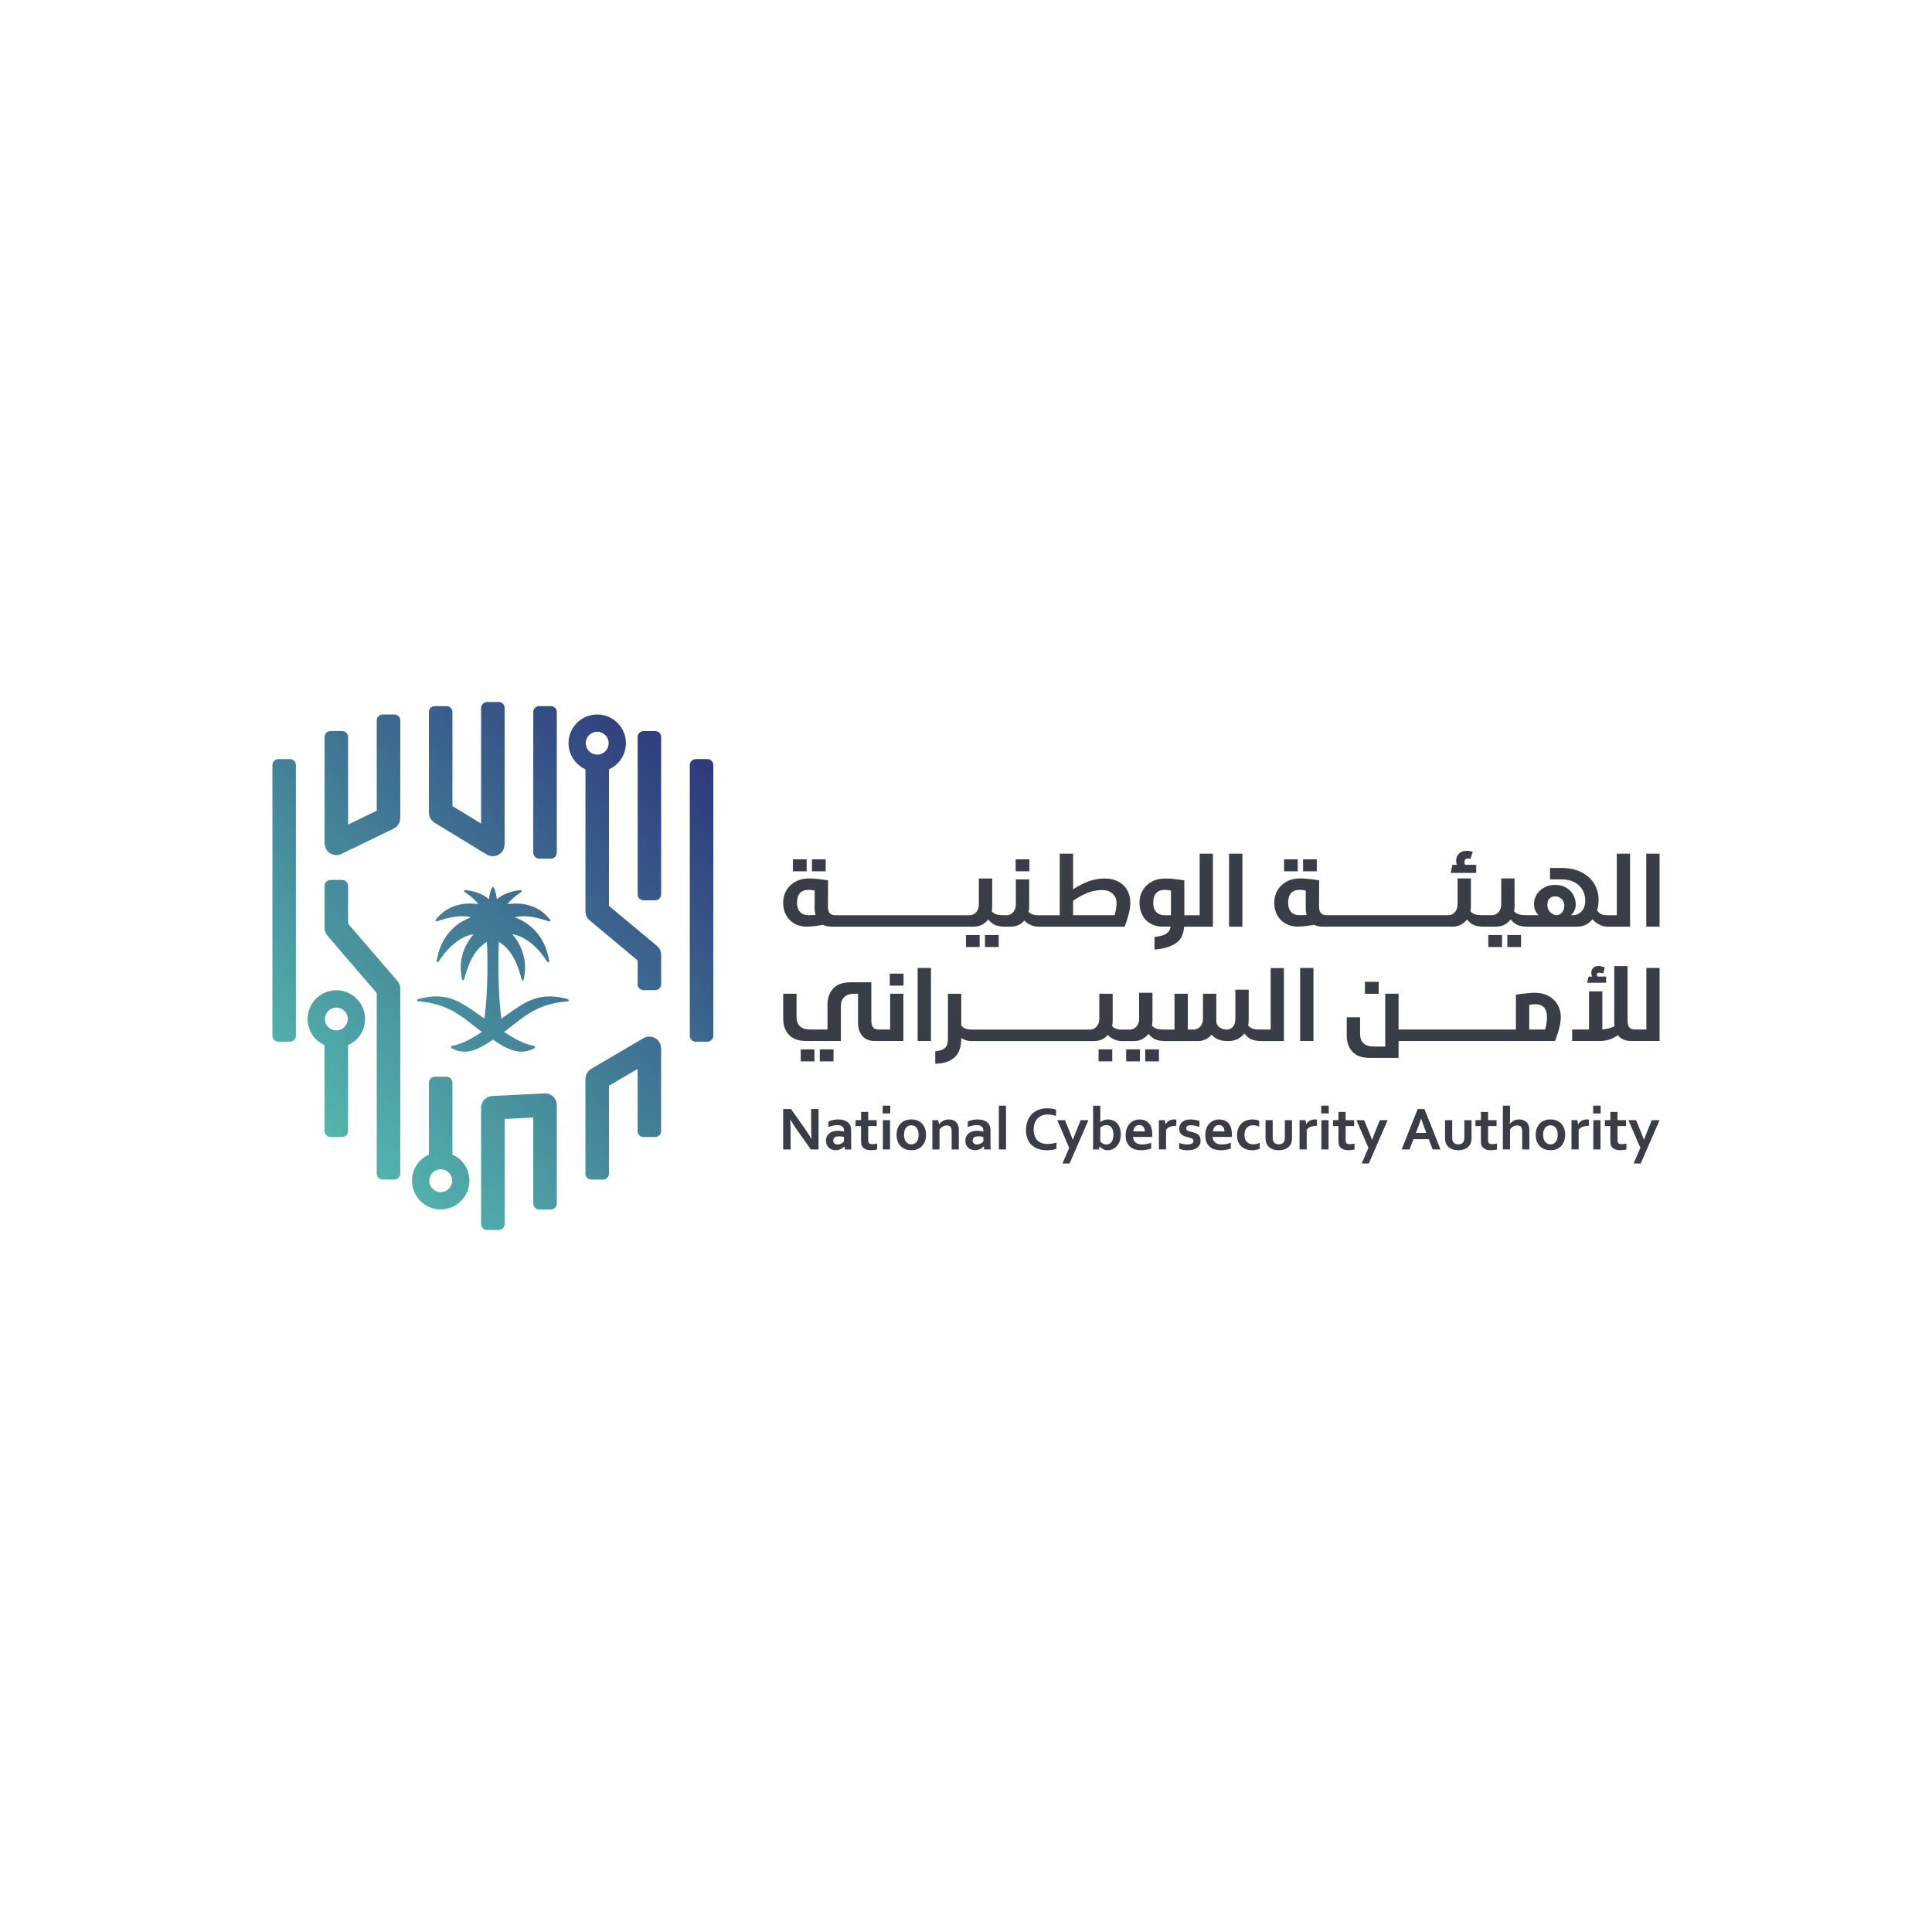 <?xml version="1.0" encoding="utf-8"?>
<!-- Generator: Adobe Illustrator 28.0.0, SVG Export Plug-In . SVG Version: 6.00 Build 0)  -->
<svg version="1.1" id="Layer_1" xmlns="http://www.w3.org/2000/svg" xmlns:xlink="http://www.w3.org/1999/xlink" x="0px" y="0px"
	 viewBox="0 0 1000 1000" style="enable-background:new 0 0 1000 1000;" xml:space="preserve">
<style type="text/css">
	.st0{display:none;}
	.st1{display:inline;fill:#EEF2F8;}
	.st2{fill:#393D46;}
	.st3{fill:url(#SVGID_1_);}
</style>
<g class="st0">
	<path class="st1" d="M141,141v718h718V141H141z M753,753H247V247h506V753z"/>
</g>
<g>
	<g>
		<rect x="420.28" y="444.77" class="st2" width="7.1" height="6.21"/>
		<rect x="410.42" y="444.77" class="st2" width="7.1" height="6.21"/>
		<path class="st2" d="M414.09,472.02c-1.03-1.13-1.56-2.69-1.56-4.67c0-4.5,2-6.75,6.02-6.75c0.92,0,1.96,0.12,3.11,0.35v9.17
			c0,1.28,0.17,2.43,0.45,3.47c-0.97,0.06-2.4,0.12-3.56,0.12C416.66,473.72,415.13,473.15,414.09,472.02 M555.44,466.23
			c2.47-1.71,4.91-3.06,7.35-4.04c2.43-0.99,4.98-1.49,7.64-1.49c2.27,0,4.07,0.61,5.42,1.83c1.35,1.21,2.04,2.82,2.07,4.83
			c0,1.98-0.33,4.1-0.99,6.36h-21.5V466.23z M503.96,479.64c1.58,0,3.02-0.33,4.32-0.99c1.3-0.66,2.37-1.58,3.23-2.76
			c1.11,1.38,2.3,2.34,3.55,2.89c1.25,0.54,2.91,0.83,4.98,0.86h3.05c2.96,0,5.32-1.05,7.1-3.16c1.02,1.06,2.16,1.85,3.45,2.37
			c1.28,0.53,2.47,0.79,3.55,0.79h44.92c1.98-5.16,2.96-9.29,2.96-12.38c0-2.4-0.53-4.55-1.58-6.46c-1.05-1.91-2.59-3.4-4.61-4.48
			s-4.43-1.63-7.22-1.63c-5.19,0-10.61,1.87-16.23,5.62v-18.45h-6.9v31.86H537.2c-2.21,0-3.8-0.61-4.79-1.82
			c0.2-0.89,0.3-1.81,0.3-2.76v-13.96h-6.91v12.87c0,1.71-0.47,3.08-1.41,4.12c-0.93,1.04-2.06,1.55-3.38,1.55h-0.98
			c-1.91,0-3.33-0.14-4.25-0.42c-0.92-0.27-1.74-0.81-2.47-1.6c0.17-0.89,0.25-1.74,0.25-2.56v-14.45h-6.91v13.36
			c0,1.71-0.47,3.08-1.4,4.12c-0.94,1.04-2.07,1.55-3.38,1.55h-69.53c-1.24,0-2.19-0.35-2.83-1.06c-0.64-0.71-0.96-1.91-0.96-3.62
			l0.05-13.37c-4.27-0.66-7.55-0.98-9.82-0.98c-2.66,0-5,0.54-7.03,1.63c-2.02,1.09-3.59,2.59-4.7,4.51
			c-1.13,1.92-1.69,4.06-1.69,6.43c0,2.47,0.53,4.64,1.58,6.51c1.05,1.88,2.49,3.33,4.34,4.34c1.84,1.02,3.96,1.53,6.17,1.53
			c3.25,0,7.35-0.74,8.53-0.96c1.2,0.62,2.61,0.96,4.29,0.96H503.96z"/>
		<rect x="499.97" y="483.97" class="st2" width="7.1" height="6.21"/>
		<rect x="509.83" y="483.97" class="st2" width="7.1" height="6.21"/>
		<rect x="525.71" y="444.77" class="st2" width="7.1" height="6.21"/>
		<path class="st2" d="M602.93,460.6c0.95,0,2,0.12,3.15,0.35v12.77h-3.15c-1.95,0-3.43-0.57-4.47-1.7s-1.55-2.69-1.55-4.67
			C596.91,462.86,598.92,460.6,602.93,460.6 M595.6,478.11c1.82,1.02,3.87,1.53,6.14,1.53h4.19c-0.15,0.84-0.4,1.56-0.78,2.14
			c-0.62,0.94-1.53,1.65-2.73,2.12c-1.21,0.48-2.82,0.85-4.86,1.11v6.51l2.76-0.34c3.85-0.62,6.83-1.78,8.95-3.45
			c2.13-1.67,3.33-4.37,3.63-8.08h14.89v-37.78h-6.84v31.86h-7.94v-18.05c-4.27-0.66-7.55-0.98-9.81-0.98
			c-2.67,0-5.01,0.54-7.03,1.63c-2.02,1.09-3.59,2.59-4.71,4.51c-1.11,1.92-1.67,4.06-1.67,6.44c0,2.46,0.52,4.63,1.56,6.5
			C592.35,475.64,593.78,477.09,595.6,478.11"/>
		<rect x="636.16" y="441.86" class="st2" width="6.9" height="37.78"/>
		<rect x="674.47" y="444.77" class="st2" width="7.1" height="6.21"/>
		<rect x="664.62" y="444.77" class="st2" width="7.1" height="6.21"/>
		<path class="st2" d="M668.29,472.02c-1.03-1.13-1.55-2.69-1.55-4.67c0-4.5,2-6.75,6.01-6.75c0.92,0,1.96,0.12,3.11,0.35v9.17
			c0,1.28,0.17,2.43,0.46,3.47c-0.97,0.06-2.42,0.12-3.57,0.12C670.85,473.72,669.32,473.15,668.29,472.02 M802.02,465.04
			c0.74-0.72,1.68-1.08,2.83-1.08c0.99,0,1.84,0.23,2.57,0.69c0.72,0.46,1.28,1.04,1.67,1.74c0.39,0.71,0.59,1.41,0.59,2.09
			c0,1.55-0.38,2.81-1.13,3.78c-0.75,0.97-1.81,1.45-3.15,1.45h-0.2c-2.86-0.89-4.29-2.69-4.29-5.42
			C800.92,466.85,801.28,465.76,802.02,465.04 M751.75,479.64c1.58,0,3.02-0.33,4.32-0.99c1.3-0.66,2.37-1.58,3.23-2.76
			c1.11,1.38,2.3,2.34,3.55,2.89c1.25,0.54,2.91,0.83,4.98,0.86h6.51c1.58,0,3.01-0.33,4.32-0.99c1.3-0.66,2.37-1.58,3.23-2.76
			c1.12,1.38,2.3,2.34,3.55,2.89c1.25,0.54,2.91,0.83,4.97,0.86h25.94c3.22,0,5.86-1.28,7.93-3.85c1.02,1.25,2.25,2.2,3.68,2.86
			c1.43,0.66,2.75,0.99,3.97,0.99h11.78v-37.78h-6.85v31.86h-4.93c-1.38,0-2.47-0.2-3.26-0.59c-0.78-0.39-1.46-1.04-2.02-1.93
			c0.53-1.84,0.78-3.66,0.78-5.47c0-3.05-0.76-5.84-2.29-8.33c-1.53-2.5-3.73-4.48-6.61-5.94c-2.87-1.46-6.28-2.2-10.18-2.2h-6.07
			v5.92h5.97c2.63,0,4.87,0.49,6.71,1.48c1.84,0.99,3.23,2.32,4.16,3.99c0.94,1.68,1.41,3.52,1.41,5.53c0,1.7-0.34,3.12-0.99,4.26
			c-0.65,1.14-1.47,1.97-2.44,2.49c-0.97,0.53-1.91,0.78-2.84,0.78h-1.13c1.65-1.51,2.47-3.4,2.47-5.67c0-1.61-0.4-3.19-1.2-4.74
			c-0.81-1.54-2.02-2.81-3.63-3.8c-1.61-0.98-3.58-1.48-5.92-1.48c-2.1,0-3.97,0.46-5.62,1.38c-1.65,0.92-2.93,2.14-3.85,3.65
			c-0.92,1.51-1.38,3.09-1.38,4.74c0,2.49,0.81,4.47,2.42,5.91h-6.02c-1.91,0-3.32-0.14-4.24-0.42c-0.92-0.27-1.74-0.81-2.47-1.6
			c0.16-0.89,0.25-1.74,0.25-2.56v-14.45h-6.9v13.36c0,1.71-0.47,3.08-1.41,4.12c-0.94,1.04-2.06,1.55-3.38,1.55h-4.43
			c-1.91,0-3.33-0.14-4.25-0.42c-0.92-0.27-1.74-0.81-2.47-1.6c0.17-0.89,0.25-1.74,0.25-2.56v-14.45h-6.91v13.36
			c0,1.71-0.47,3.08-1.4,4.12c-0.94,1.04-2.07,1.55-3.38,1.55h-62.13h-0.99c-1.25,0-2.19-0.35-2.84-1.06
			c-0.64-0.71-0.96-1.91-0.96-3.62l0.05-13.37c-4.27-0.66-7.55-0.98-9.82-0.98c-2.66,0-5,0.54-7.02,1.63
			c-2.02,1.09-3.59,2.59-4.71,4.51c-1.13,1.92-1.69,4.06-1.69,6.43c0,2.47,0.53,4.64,1.58,6.51c1.05,1.88,2.5,3.33,4.34,4.34
			c1.84,1.02,3.96,1.53,6.17,1.53c3.25,0,7.35-0.74,8.53-0.96c1.21,0.62,2.61,0.96,4.29,0.96h3.06H751.75z"/>
		<path class="st2" d="M764.08,447.63h-5.67c-0.27-0.36-0.4-0.83-0.4-1.43c0-0.59,0.16-1.05,0.47-1.38
			c0.32-0.33,0.72-0.49,1.21-0.49c0.36,0,0.82,0.1,1.39,0.29l1.23-3.75c-1.09-0.33-2.1-0.5-3.06-0.5c-1.71,0-3.06,0.48-4.06,1.44
			c-1,0.95-1.5,2.23-1.5,3.85c0,0.66,0.15,1.32,0.48,1.97h-2.42l-0.88,4.19h13.21V447.63z"/>
		<rect x="780.2" y="483.97" class="st2" width="7.1" height="6.21"/>
		<rect x="770.34" y="483.97" class="st2" width="7.1" height="6.21"/>
		<rect x="852.1" y="441.86" class="st2" width="6.9" height="37.78"/>
		<rect x="414.46" y="543.15" class="st2" width="7.1" height="6.21"/>
		<rect x="424.32" y="543.15" class="st2" width="7.1" height="6.21"/>
		<rect x="460.56" y="503.95" class="st2" width="7.1" height="6.21"/>
		<path class="st2" d="M460.71,532.89h-5.91c-1.25,0-2.19-0.35-2.84-1.06c-0.64-0.71-0.97-1.92-0.97-3.63v-19.77h-10.6
			c-4.18,0-7.23,1.09-9.17,3.28c-1.94,2.19-2.91,4.92-2.91,8.21v12.97h-8.77c-4.83,0-7.25-2.2-7.25-6.61v-11.94h-6.9v13.02
			c0,3.29,0.97,6.02,2.91,8.19c1.94,2.17,5,3.26,9.18,3.26h17.75v-17.8c0-4.44,2.42-6.66,7.25-6.66h1.63v14.94
			c0,2.89,0.74,5.21,2.22,6.93c1.48,1.72,3.62,2.59,6.41,2.59h14.85v-24.46h-6.86V532.89z"/>
		<rect x="474.97" y="501.03" class="st2" width="6.9" height="37.78"/>
		<rect x="568.61" y="543.15" class="st2" width="7.1" height="6.21"/>
		<rect x="592.78" y="543.15" class="st2" width="7.1" height="6.21"/>
		<rect x="582.91" y="543.15" class="st2" width="7.1" height="6.21"/>
		<path class="st2" d="M657.72,532.89h-4.93c-1.94,0-3.36-0.14-4.27-0.42c-0.9-0.28-1.74-0.83-2.49-1.65
			c0.2-1.06,0.29-1.89,0.29-2.52v-16.02h-6.9v14.94c0,1.91-0.43,3.33-1.27,4.27c-0.86,0.94-1.95,1.41-3.26,1.41
			c-1.35,0-2.57-0.39-3.67-1.16c-1.11-0.78-1.66-1.91-1.66-3.38v-14.01h-6.9v12.87c0,1.72-0.47,3.08-1.41,4.12
			c-0.93,1.04-2.06,1.56-3.37,1.56h-3.06v-18.54h-6.9v18.54h-4.93c-1.91,0-3.33-0.14-4.25-0.42c-0.92-0.28-1.74-0.81-2.47-1.6
			c0.17-0.88,0.25-1.74,0.25-2.56v-14.45h-6.91v13.36c0,1.72-0.47,3.08-1.4,4.12c-0.93,1.04-2.07,1.56-3.38,1.56h-4.43
			c-2.2,0-3.8-0.61-4.78-1.83c0.2-0.88,0.3-1.81,0.3-2.76v-13.96H569v12.87c0,1.72-0.47,3.08-1.4,4.12
			c-0.94,1.04-2.07,1.56-3.38,1.56h-61.69c-2.26,0-3.93-0.71-4.98-2.12v-16.42h-6.91v23.18c0,1.6-0.23,2.87-0.68,3.77
			c-0.46,0.9-1.16,1.56-2.08,1.95c-0.92,0.39-2.19,0.71-3.79,0.94v6.45l2.76-0.29c3.15-0.36,5.72-1.55,7.71-3.57
			c1.99-2.02,2.98-5.17,2.98-9.44v-0.04c1.71,1.02,3.37,1.53,4.98,1.53h63.76c2.96,0,5.32-1.06,7.1-3.16
			c1.02,1.06,2.17,1.84,3.45,2.37c1.28,0.53,2.47,0.79,3.55,0.79h6.51c1.58,0,3.02-0.33,4.32-0.99c1.3-0.66,2.37-1.58,3.23-2.76
			c1.12,1.38,2.3,2.34,3.55,2.88c1.25,0.55,2.91,0.83,4.98,0.87h16.96c2.96,0,5.36-1.11,7.2-3.31c0.92,1.09,2.05,1.91,3.38,2.47
			s3.11,0.84,5.35,0.84c1.71,0,3.29-0.35,4.71-1.04c1.42-0.69,2.6-1.65,3.52-2.86c1.15,1.44,2.35,2.45,3.62,3.01
			c1.26,0.56,2.95,0.85,5.06,0.89h11.78v-37.78h-6.85V532.89z"/>
		<rect x="672.95" y="501.03" class="st2" width="6.9" height="37.78"/>
		<rect x="706.49" y="508.18" class="st2" width="7.1" height="6.21"/>
		<path class="st2" d="M799.73,532.89h-8.19v-12.76c1.09-0.23,2.14-0.35,3.15-0.35c4.01,0,6.02,2.26,6.02,6.75
			C800.71,528.5,800.38,530.63,799.73,532.89 M801.48,515.49c-2.02-1.09-4.36-1.63-7.03-1.63c-2.26,0-5.54,0.33-9.81,0.98v18.05
			h-60.75v-18.54h-6.9v27.36h-5.77c-4.83,0-7.25-2.21-7.25-6.66v-8.53h-6.9v9.62c0,3.29,0.97,6.02,2.91,8.18
			c1.94,2.17,5,3.26,9.18,3.26h14.74v-8.78h81.01c1.98-5.16,2.96-9.28,2.96-12.38c0-2.37-0.56-4.51-1.67-6.43
			C805.07,518.07,803.5,516.57,801.48,515.49"/>
		<path class="st2" d="M821.47,508.68h9.86v-3.2h-4.2c-0.43-0.23-0.64-0.6-0.64-1.09c0-0.27,0.11-0.48,0.32-0.67
			c0.22-0.18,0.49-0.27,0.82-0.27c0.55,0,1.32,0.13,2.26,0.39l0.74-3.15c-1.37-0.46-2.49-0.69-3.35-0.69
			c-1.15,0-2.05,0.34-2.68,1.04c-0.64,0.69-0.96,1.56-0.96,2.61c0,0.56,0.16,1.17,0.49,1.83h-1.83L821.47,508.68z"/>
		<path class="st2" d="M852.15,532.89h-4.93h-0.01h-0.98c-1.25,0-2.19-0.35-2.84-1.06c-0.64-0.71-0.96-1.92-0.96-3.63v-28.16h-6.91
			v29.24c0,0.43,0.04,1.04,0.11,1.83c-1.55,0.92-3.57,1.49-6.07,1.72h-0.19v-19.72h-6.91v19.77h-8.73v5.92h14.59
			c3.32,0,6.34-1,9.07-3.01c1.55,2.01,3.8,3.01,6.75,3.01h3.05h0.01H859v-37.78h-6.85V532.89z"/>
		<path class="st2" d="M416.29,583.75c1.5,2.14,2.72,4.04,3.66,5.7h0.09c-0.13-2.73-0.19-4.71-0.19-5.95v-9.48h3.83v20.93h-4.01
			l-6.82-9.64c-1.2-1.67-2.45-3.6-3.73-5.8h-0.09c0.12,2.56,0.19,4.55,0.19,5.96v9.48h-3.84v-20.93h4.02L416.29,583.75z"/>
		<path class="st2" d="M436.85,588.49c-0.36-0.08-0.76-0.16-1.23-0.23c-0.46-0.07-0.92-0.1-1.39-0.1c-0.91,0-1.63,0.18-2.16,0.54
			c-0.53,0.36-0.78,0.91-0.78,1.65c0,0.35,0.06,0.64,0.18,0.9c0.13,0.25,0.29,0.47,0.49,0.63c0.2,0.17,0.44,0.29,0.71,0.38
			c0.27,0.08,0.56,0.13,0.86,0.13c0.38,0,0.73-0.05,1.06-0.15c0.34-0.11,0.64-0.22,0.92-0.38c0.28-0.15,0.53-0.32,0.76-0.51
			c0.22-0.18,0.41-0.37,0.57-0.55V588.49z M437.15,593.34h-0.06c-0.21,0.22-0.46,0.44-0.75,0.67c-0.29,0.23-0.62,0.45-1,0.65
			c-0.38,0.2-0.79,0.36-1.25,0.49c-0.46,0.13-0.95,0.19-1.49,0.19c-0.72,0-1.39-0.11-2.02-0.34c-0.62-0.22-1.16-0.55-1.61-0.97
			c-0.45-0.42-0.8-0.93-1.06-1.53c-0.25-0.6-0.39-1.28-0.39-2.01c0-0.82,0.15-1.55,0.45-2.19c0.3-0.65,0.71-1.2,1.25-1.65
			c0.53-0.45,1.16-0.79,1.91-1.02c0.74-0.24,1.56-0.35,2.46-0.35c0.66,0,1.26,0.04,1.81,0.12c0.55,0.09,1.04,0.19,1.46,0.3v-0.61
			c0-0.36-0.06-0.7-0.18-1.02c-0.12-0.33-0.32-0.62-0.58-0.88c-0.27-0.25-0.61-0.46-1.04-0.6c-0.43-0.15-0.95-0.23-1.57-0.23
			c-0.75,0-1.5,0.08-2.25,0.25c-0.75,0.17-1.57,0.41-2.45,0.75v-2.89c0.76-0.34,1.57-0.59,2.42-0.77c0.86-0.18,1.76-0.27,2.7-0.28
			c1.1,0,2.07,0.13,2.9,0.41c0.83,0.27,1.52,0.64,2.08,1.12c0.56,0.48,0.97,1.04,1.25,1.68c0.27,0.65,0.41,1.35,0.41,2.11v5.72
			c0,1,0.01,1.86,0.03,2.58c0.02,0.72,0.04,1.37,0.06,1.93h-3.35L437.15,593.34z"/>
		<path class="st2" d="M453.98,594.94c-0.41,0.13-0.92,0.22-1.49,0.29c-0.58,0.08-1.12,0.11-1.62,0.11c-1.28,0-2.32-0.2-3.12-0.62
			c-0.81-0.41-1.38-1-1.71-1.78c-0.25-0.55-0.36-1.3-0.36-2.25v-7.85h-2.83v-3.05h2.83v-4.24h3.71v4.24h4.39v3.05h-4.39v7.37
			c0,0.58,0.09,1.02,0.27,1.3c0.32,0.48,0.94,0.72,1.86,0.72c0.43,0,0.85-0.04,1.28-0.11c0.43-0.06,0.82-0.15,1.2-0.25V594.94z"/>
		<path class="st2" d="M456.97,579.79h3.71v15.16h-3.71V579.79z M456.88,572.29h3.9v4.02h-3.9V572.29z"/>
		<path class="st2" d="M475.47,587.38c0-0.81-0.1-1.51-0.28-2.13c-0.19-0.61-0.45-1.13-0.78-1.55c-0.34-0.41-0.74-0.73-1.2-0.94
			c-0.47-0.21-0.98-0.32-1.53-0.32c-0.54,0-1.04,0.11-1.51,0.32c-0.46,0.21-0.86,0.53-1.19,0.94c-0.34,0.42-0.6,0.94-0.78,1.55
			c-0.19,0.62-0.28,1.32-0.28,2.13c0,0.81,0.09,1.51,0.28,2.13c0.19,0.61,0.45,1.13,0.79,1.54c0.34,0.41,0.74,0.72,1.2,0.94
			c0.46,0.21,0.97,0.32,1.52,0.32c0.55,0,1.06-0.11,1.52-0.32c0.46-0.22,0.85-0.53,1.19-0.94c0.34-0.41,0.6-0.93,0.78-1.54
			C475.37,588.89,475.47,588.19,475.47,587.38 M479.3,587.38c0,1.19-0.18,2.28-0.53,3.26c-0.35,0.98-0.86,1.81-1.53,2.52
			c-0.66,0.7-1.46,1.24-2.4,1.62c-0.93,0.39-1.98,0.57-3.15,0.57c-1.18,0-2.25-0.19-3.19-0.57c-0.95-0.38-1.74-0.92-2.4-1.62
			c-0.66-0.7-1.16-1.53-1.51-2.52c-0.34-0.98-0.52-2.07-0.52-3.26c0-1.19,0.18-2.28,0.53-3.26c0.36-0.98,0.87-1.81,1.53-2.52
			c0.67-0.7,1.46-1.24,2.4-1.62c0.94-0.39,1.99-0.57,3.15-0.57c1.19,0,2.26,0.19,3.2,0.57c0.95,0.38,1.74,0.92,2.4,1.62
			c0.65,0.7,1.16,1.53,1.51,2.52C479.13,585.1,479.3,586.19,479.3,587.38"/>
		<path class="st2" d="M486,581.9h0.06c0.22-0.32,0.5-0.62,0.83-0.92c0.34-0.3,0.71-0.57,1.14-0.8c0.43-0.22,0.9-0.41,1.42-0.55
			c0.52-0.14,1.07-0.21,1.65-0.21c0.55,0,1.09,0.06,1.6,0.19c0.52,0.13,0.99,0.32,1.42,0.58c0.43,0.27,0.81,0.61,1.13,1.04
			c0.33,0.42,0.59,0.92,0.78,1.51c0.11,0.33,0.17,0.68,0.21,1.06c0.04,0.39,0.05,0.83,0.05,1.32v9.84h-3.71v-9.27
			c0-0.4-0.01-0.75-0.05-1.04c-0.03-0.29-0.08-0.55-0.17-0.77c-0.19-0.48-0.47-0.82-0.85-1.03c-0.38-0.21-0.84-0.32-1.38-0.32
			c-0.72,0-1.42,0.18-2.08,0.51c-0.66,0.34-1.24,0.83-1.76,1.48v10.44h-3.71V579.8h3.07L486,581.9z"/>
		<path class="st2" d="M508.99,588.49c-0.36-0.08-0.76-0.16-1.23-0.23c-0.46-0.07-0.92-0.1-1.39-0.1c-0.91,0-1.63,0.18-2.15,0.54
			c-0.53,0.36-0.79,0.91-0.79,1.65c0,0.35,0.06,0.64,0.18,0.9c0.12,0.25,0.28,0.47,0.49,0.63c0.2,0.17,0.44,0.29,0.71,0.38
			c0.27,0.08,0.56,0.13,0.86,0.13c0.38,0,0.73-0.05,1.06-0.15c0.34-0.11,0.64-0.22,0.92-0.38c0.28-0.15,0.53-0.32,0.76-0.51
			c0.22-0.18,0.41-0.37,0.57-0.55V588.49z M509.28,593.34h-0.06c-0.21,0.22-0.46,0.44-0.75,0.67c-0.29,0.23-0.62,0.45-1,0.65
			c-0.38,0.2-0.79,0.36-1.25,0.49c-0.46,0.13-0.95,0.19-1.49,0.19c-0.72,0-1.39-0.11-2.02-0.34s-1.16-0.55-1.61-0.97
			c-0.45-0.42-0.8-0.93-1.06-1.53c-0.25-0.6-0.39-1.28-0.39-2.01c0-0.82,0.15-1.55,0.45-2.19c0.3-0.65,0.71-1.2,1.24-1.65
			c0.54-0.45,1.17-0.79,1.91-1.02c0.74-0.24,1.56-0.35,2.46-0.35c0.66,0,1.26,0.04,1.81,0.12c0.55,0.09,1.04,0.19,1.46,0.3v-0.61
			c0-0.36-0.06-0.7-0.18-1.02c-0.12-0.33-0.32-0.62-0.58-0.88c-0.27-0.25-0.61-0.46-1.04-0.6c-0.43-0.15-0.95-0.23-1.57-0.23
			c-0.75,0-1.5,0.08-2.25,0.25c-0.76,0.17-1.57,0.41-2.45,0.75v-2.89c0.76-0.34,1.57-0.59,2.42-0.77c0.86-0.18,1.76-0.27,2.7-0.28
			c1.1,0,2.07,0.13,2.9,0.41c0.83,0.27,1.52,0.64,2.08,1.12c0.56,0.48,0.97,1.04,1.25,1.68c0.27,0.65,0.41,1.35,0.41,2.11v5.72
			c0,1,0.01,1.86,0.03,2.58c0.02,0.72,0.04,1.37,0.06,1.93h-3.35L509.28,593.34z"/>
		<rect x="517.01" y="572.29" class="st2" width="3.71" height="22.66"/>
		<path class="st2" d="M542.21,576.87c-1.04,0-2,0.17-2.89,0.52c-0.88,0.34-1.64,0.84-2.27,1.5c-0.63,0.66-1.13,1.47-1.48,2.43
			c-0.36,0.97-0.53,2.07-0.53,3.31c0,1.23,0.16,2.31,0.48,3.24c0.32,0.94,0.79,1.72,1.39,2.34c0.6,0.62,1.35,1.1,2.21,1.42
			c0.88,0.32,1.86,0.48,2.97,0.48c0.79,0,1.6-0.06,2.42-0.18c0.82-0.13,1.59-0.31,2.31-0.55v3.31c-0.73,0.2-1.51,0.37-2.36,0.49
			c-0.85,0.12-1.72,0.18-2.63,0.18c-1.78,0-3.33-0.26-4.68-0.76c-1.35-0.5-2.47-1.22-3.37-2.14c-0.9-0.92-1.58-2.02-2.04-3.31
			c-0.46-1.29-0.68-2.71-0.68-4.27c0-1.6,0.25-3.08,0.73-4.44c0.48-1.37,1.18-2.55,2.09-3.55c0.91-1,2.06-1.79,3.43-2.36
			c1.37-0.57,2.92-0.87,4.66-0.88c0.88,0,1.72,0.06,2.51,0.18c0.8,0.12,1.51,0.29,2.14,0.51v3.26c-0.83-0.27-1.61-0.45-2.33-0.55
			C543.6,576.92,542.89,576.87,542.21,576.87"/>
		<path class="st2" d="M547.23,579.79h3.97l2.27,5.49c0.85,2.09,1.46,3.63,1.81,4.63h0.06c0.27-0.78,0.81-2.23,1.66-4.35l2.35-5.77
			h4.02l-9.77,22.44h-3.66l3.47-8.13L547.23,579.79z"/>
		<path class="st2" d="M576.3,587.3c0-0.95-0.12-1.77-0.34-2.45c-0.23-0.68-0.53-1.2-0.9-1.56c-0.37-0.36-0.76-0.6-1.16-0.73
			c-0.4-0.13-0.8-0.19-1.2-0.19c-0.54,0-1.09,0.11-1.66,0.33c-0.56,0.22-1.07,0.51-1.53,0.88v7.27c0.14,0.16,0.32,0.34,0.54,0.52
			c0.21,0.18,0.45,0.35,0.71,0.5c0.27,0.15,0.55,0.27,0.87,0.37c0.32,0.11,0.65,0.15,1,0.15c0.61,0,1.13-0.13,1.59-0.37
			c0.46-0.25,0.83-0.59,1.14-1.04c0.31-0.45,0.54-0.99,0.69-1.6C576.23,588.76,576.3,588.06,576.3,587.3 M580.13,587.12
			c0,1.37-0.2,2.58-0.6,3.63c-0.39,1.06-0.91,1.92-1.56,2.6c-0.64,0.68-1.37,1.18-2.16,1.51c-0.81,0.33-1.62,0.5-2.43,0.5
			c-0.57,0-1.09-0.07-1.55-0.21c-0.46-0.15-0.86-0.32-1.2-0.53c-0.34-0.21-0.63-0.43-0.87-0.66c-0.23-0.23-0.42-0.43-0.55-0.61
			h-0.06l-0.36,1.61h-3.07c0.02-0.45,0.04-1,0.06-1.67c0.01-0.67,0.02-1.29,0.02-1.88v-19.1h3.71v6.31c0,0.45-0.01,0.86-0.01,1.24
			c-0.01,0.39-0.01,0.68-0.03,0.89h0.04c0.24-0.17,0.5-0.33,0.78-0.48c0.28-0.16,0.59-0.3,0.92-0.43c0.34-0.13,0.69-0.22,1.08-0.29
			c0.39-0.08,0.79-0.11,1.22-0.11c0.85,0,1.67,0.15,2.47,0.46c0.8,0.31,1.51,0.78,2.13,1.41c0.62,0.63,1.11,1.44,1.48,2.42
			C579.95,584.7,580.13,585.83,580.13,587.12"/>
		<path class="st2" d="M589.74,582.31c-0.47,0-0.89,0.09-1.25,0.26c-0.36,0.18-0.68,0.41-0.95,0.71c-0.27,0.29-0.48,0.64-0.63,1.04
			c-0.16,0.4-0.27,0.82-0.32,1.27h5.96c0-0.45-0.06-0.87-0.18-1.27c-0.12-0.4-0.29-0.74-0.53-1.04c-0.23-0.3-0.53-0.53-0.88-0.71
			C590.62,582.4,590.21,582.31,589.74,582.31 M591.23,592.36c0.71,0,1.47-0.07,2.26-0.22c0.78-0.15,1.57-0.36,2.37-0.62v2.96
			c-0.48,0.2-1.21,0.4-2.21,0.59c-0.99,0.19-2.02,0.29-3.08,0.29c-1.07,0-2.09-0.14-3.06-0.42c-0.96-0.27-1.8-0.72-2.52-1.33
			c-0.72-0.62-1.29-1.42-1.72-2.4c-0.42-0.98-0.63-2.17-0.63-3.57c0-1.38,0.2-2.59,0.6-3.61c0.39-1.04,0.92-1.89,1.6-2.57
			c0.67-0.68,1.43-1.18,2.29-1.52c0.85-0.34,1.74-0.51,2.67-0.51c0.95,0,1.84,0.15,2.65,0.44c0.81,0.29,1.51,0.75,2.09,1.37
			c0.59,0.62,1.05,1.43,1.38,2.42c0.33,0.99,0.49,2.15,0.49,3.5c-0.01,0.53-0.02,0.97-0.04,1.33h-9.94c0.06,0.7,0.21,1.3,0.47,1.79
			c0.27,0.5,0.6,0.9,1.03,1.2c0.42,0.31,0.91,0.53,1.47,0.67C589.96,592.29,590.57,592.36,591.23,592.36"/>
		<path class="st2" d="M608.86,582.73h-0.32c-1.13,0-2.14,0.17-2.99,0.5c-0.86,0.34-1.53,0.86-2,1.56v10.15h-3.71v-15.16h3.07
			l0.34,2.12h0.06c0.44-0.78,1.04-1.38,1.81-1.82c0.77-0.45,1.69-0.67,2.77-0.67c0.37,0,0.69,0.02,0.97,0.06V582.73z"/>
		<path class="st2" d="M617.77,590.56c0-0.32-0.09-0.59-0.27-0.8c-0.18-0.21-0.43-0.38-0.73-0.53c-0.3-0.14-0.65-0.26-1.04-0.36
			c-0.39-0.11-0.8-0.21-1.23-0.32c-0.54-0.15-1.06-0.32-1.56-0.5c-0.5-0.2-0.94-0.45-1.32-0.76c-0.38-0.31-0.68-0.71-0.9-1.18
			c-0.22-0.48-0.34-1.06-0.34-1.74c0-0.85,0.15-1.58,0.45-2.2c0.31-0.62,0.71-1.13,1.23-1.54c0.52-0.41,1.11-0.71,1.79-0.91
			c0.69-0.2,1.41-0.29,2.17-0.29c0.92,0,1.8,0.08,2.61,0.22c0.81,0.15,1.55,0.35,2.21,0.59v3.02c-0.35-0.11-0.71-0.22-1.09-0.32
			c-0.38-0.1-0.76-0.18-1.16-0.26c-0.39-0.07-0.78-0.13-1.16-0.18c-0.39-0.05-0.75-0.07-1.09-0.07c-0.44,0-0.81,0.04-1.11,0.12
			c-0.3,0.08-0.55,0.2-0.74,0.34c-0.19,0.15-0.32,0.31-0.41,0.49c-0.08,0.18-0.13,0.37-0.13,0.57c0,0.34,0.09,0.63,0.27,0.85
			c0.18,0.22,0.43,0.39,0.76,0.53c0.32,0.13,0.67,0.25,1.02,0.34c0.35,0.08,0.7,0.18,1.03,0.26c0.52,0.13,1.04,0.27,1.56,0.46
			c0.53,0.18,0.99,0.42,1.41,0.74c0.42,0.32,0.76,0.74,1.03,1.24c0.26,0.5,0.4,1.15,0.4,1.93c0,0.85-0.16,1.6-0.49,2.23
			c-0.32,0.64-0.77,1.17-1.35,1.59c-0.57,0.42-1.27,0.74-2.08,0.94c-0.81,0.2-1.7,0.3-2.67,0.3c-0.96,0-1.82-0.07-2.59-0.22
			c-0.77-0.15-1.4-0.34-1.91-0.57v-2.99c0.81,0.3,1.57,0.5,2.26,0.62c0.69,0.11,1.33,0.17,1.93,0.17c0.46,0,0.88-0.04,1.28-0.11
			c0.39-0.07,0.74-0.18,1.02-0.32c0.29-0.15,0.51-0.33,0.68-0.55C617.68,591.14,617.77,590.87,617.77,590.56"/>
		<path class="st2" d="M630.96,582.31c-0.47,0-0.89,0.09-1.25,0.26c-0.36,0.18-0.68,0.41-0.95,0.71c-0.27,0.29-0.48,0.64-0.63,1.04
			c-0.16,0.4-0.27,0.82-0.32,1.27h5.96c0-0.45-0.06-0.87-0.18-1.27c-0.12-0.4-0.29-0.74-0.53-1.04c-0.23-0.3-0.53-0.53-0.88-0.71
			C631.83,582.4,631.43,582.31,630.96,582.31 M632.44,592.36c0.72,0,1.47-0.07,2.26-0.22c0.78-0.15,1.57-0.36,2.37-0.62v2.96
			c-0.48,0.2-1.21,0.4-2.21,0.59c-0.99,0.19-2.02,0.29-3.08,0.29c-1.07,0-2.09-0.14-3.06-0.42c-0.96-0.27-1.8-0.72-2.52-1.33
			c-0.72-0.62-1.29-1.42-1.72-2.4c-0.42-0.98-0.63-2.17-0.63-3.57c0-1.38,0.2-2.59,0.6-3.61c0.39-1.04,0.92-1.89,1.6-2.57
			c0.67-0.68,1.43-1.18,2.29-1.52c0.85-0.34,1.74-0.51,2.67-0.51c0.95,0,1.84,0.15,2.65,0.44c0.81,0.29,1.51,0.75,2.09,1.37
			c0.59,0.62,1.05,1.43,1.38,2.42c0.33,0.99,0.49,2.15,0.49,3.5c-0.01,0.53-0.02,0.97-0.04,1.33h-9.94c0.06,0.7,0.21,1.3,0.47,1.79
			c0.27,0.5,0.6,0.9,1.03,1.2c0.42,0.31,0.91,0.53,1.47,0.67C631.17,592.29,631.78,592.36,632.44,592.36"/>
		<path class="st2" d="M651.99,594.63c-0.47,0.2-1.04,0.37-1.72,0.5c-0.67,0.15-1.39,0.22-2.14,0.22c-1.09,0-2.12-0.16-3.07-0.47
			c-0.95-0.32-1.77-0.78-2.49-1.42c-0.71-0.64-1.26-1.44-1.67-2.42c-0.41-0.97-0.61-2.11-0.61-3.42c0-1.46,0.24-2.71,0.71-3.76
			c0.47-1.04,1.08-1.88,1.82-2.54c0.75-0.65,1.58-1.13,2.52-1.44c0.93-0.31,1.85-0.46,2.76-0.46c0.68,0,1.33,0.06,1.95,0.18
			c0.62,0.12,1.2,0.29,1.7,0.49v3.02c-0.46-0.2-0.95-0.36-1.46-0.48c-0.52-0.12-1.07-0.18-1.67-0.18c-0.6,0-1.16,0.09-1.7,0.27
			c-0.55,0.18-1.03,0.47-1.44,0.86c-0.42,0.4-0.75,0.92-0.99,1.58s-0.36,1.44-0.36,2.35c0,0.67,0.09,1.3,0.28,1.88
			c0.19,0.59,0.46,1.09,0.82,1.51c0.36,0.41,0.82,0.75,1.37,1.01c0.56,0.25,1.23,0.39,1.98,0.39c0.68,0,1.3-0.07,1.85-0.2
			c0.55-0.14,1.07-0.31,1.56-0.5V594.63z"/>
		<path class="st2" d="M661.89,595.35c-1.52,0-2.79-0.26-3.79-0.78c-0.99-0.51-1.75-1.21-2.26-2.09c-0.27-0.47-0.48-0.98-0.6-1.55
			c-0.13-0.56-0.2-1.19-0.2-1.88v-9.26h3.71v8.87c0,0.51,0.04,0.95,0.11,1.32c0.07,0.37,0.18,0.69,0.32,0.97
			c0.25,0.46,0.61,0.8,1.07,1.02c0.46,0.22,1,0.34,1.64,0.34c0.67,0,1.24-0.13,1.72-0.38c0.47-0.25,0.83-0.63,1.07-1.14
			c0.24-0.49,0.36-1.17,0.36-2.05v-8.95h3.71v9.26c0,1.23-0.21,2.27-0.64,3.12c-0.25,0.48-0.55,0.91-0.93,1.3
			c-0.39,0.39-0.83,0.73-1.35,1c-0.52,0.27-1.11,0.49-1.76,0.64C663.42,595.27,662.7,595.35,661.89,595.35"/>
		<path class="st2" d="M681.67,582.73h-0.32c-1.13,0-2.14,0.17-2.99,0.5c-0.86,0.34-1.53,0.86-2,1.56v10.15h-3.71v-15.16h3.06
			l0.34,2.12h0.06c0.44-0.78,1.04-1.38,1.81-1.82c0.76-0.45,1.68-0.67,2.76-0.67c0.37,0,0.69,0.02,0.97,0.06V582.73z"/>
		<path class="st2" d="M683.95,579.79h3.71v15.16h-3.71V579.79z M683.86,572.29h3.9v4.02h-3.9V572.29z"/>
		<path class="st2" d="M701.09,594.94c-0.42,0.13-0.92,0.22-1.49,0.29c-0.58,0.08-1.12,0.11-1.62,0.11c-1.28,0-2.32-0.2-3.12-0.62
			c-0.81-0.41-1.38-1-1.71-1.78c-0.25-0.55-0.36-1.3-0.36-2.25v-7.85h-2.83v-3.05h2.83v-4.24h3.71v4.24h4.39v3.05h-4.39v7.37
			c0,0.58,0.09,1.02,0.27,1.3c0.32,0.48,0.94,0.72,1.86,0.72c0.43,0,0.85-0.04,1.28-0.11c0.43-0.06,0.82-0.15,1.2-0.25V594.94z"/>
		<path class="st2" d="M702.1,579.79h3.97l2.27,5.49c0.85,2.09,1.46,3.63,1.81,4.63h0.06c0.27-0.78,0.81-2.23,1.66-4.35l2.35-5.77
			h4.02l-9.76,22.44h-3.67l3.47-8.13L702.1,579.79z"/>
		<path class="st2" d="M735.53,579.05c-0.74,2.19-1.39,4.02-1.96,5.49l-0.71,1.86h5.41l-0.71-1.86c-0.57-1.49-1.22-3.31-1.95-5.49
			H735.53z M739.5,589.62h-7.88l-2.05,5.34h-4.08l8.31-20.94h3.5l8.31,20.94h-4.05L739.5,589.62z"/>
		<path class="st2" d="M754.8,595.35c-1.52,0-2.79-0.26-3.78-0.78c-1.01-0.51-1.76-1.21-2.27-2.09c-0.27-0.47-0.48-0.98-0.6-1.55
			c-0.13-0.56-0.2-1.19-0.2-1.88v-9.26h3.71v8.87c0,0.51,0.04,0.95,0.11,1.32c0.07,0.37,0.18,0.69,0.32,0.97
			c0.25,0.46,0.61,0.8,1.07,1.02c0.46,0.22,1,0.34,1.64,0.34c0.67,0,1.24-0.13,1.72-0.38c0.47-0.25,0.83-0.63,1.07-1.14
			c0.24-0.49,0.36-1.17,0.36-2.05v-8.95h3.71v9.26c0,1.23-0.21,2.27-0.64,3.12c-0.25,0.48-0.55,0.91-0.93,1.3
			c-0.38,0.39-0.83,0.73-1.35,1c-0.52,0.27-1.11,0.49-1.75,0.64C756.33,595.27,755.61,595.35,754.8,595.35"/>
		<path class="st2" d="M774.83,594.94c-0.41,0.13-0.92,0.22-1.49,0.29c-0.58,0.08-1.12,0.11-1.63,0.11c-1.27,0-2.31-0.2-3.12-0.62
			c-0.81-0.41-1.38-1-1.72-1.78c-0.24-0.55-0.36-1.3-0.36-2.25v-7.85h-2.83v-3.05h2.83v-4.24h3.71v4.24h4.39v3.05h-4.39v7.37
			c0,0.58,0.09,1.02,0.27,1.3c0.32,0.48,0.93,0.72,1.86,0.72c0.43,0,0.85-0.04,1.28-0.11c0.42-0.06,0.82-0.15,1.2-0.25V594.94z"/>
		<path class="st2" d="M781.59,578.48c0,0.78-0.01,1.43-0.04,1.93c-0.02,0.5-0.07,0.96-0.13,1.37h0.06
			c0.22-0.29,0.49-0.58,0.81-0.88c0.32-0.29,0.67-0.55,1.05-0.76c0.38-0.22,0.81-0.39,1.3-0.53c0.48-0.13,1.02-0.2,1.6-0.2
			c0.5,0,0.99,0.05,1.46,0.15c0.48,0.1,0.92,0.25,1.33,0.46c0.41,0.21,0.78,0.48,1.13,0.81c0.34,0.34,0.62,0.73,0.85,1.19
			c0.2,0.39,0.35,0.84,0.44,1.35c0.09,0.5,0.14,1.11,0.14,1.83v9.75h-3.71v-9.25c0-0.47-0.02-0.85-0.06-1.15
			c-0.04-0.3-0.12-0.56-0.22-0.78c-0.22-0.46-0.53-0.78-0.94-0.97c-0.41-0.19-0.87-0.28-1.39-0.28c-0.72,0.01-1.39,0.18-2,0.51
			c-0.61,0.34-1.17,0.83-1.68,1.47v10.44h-3.71V572.3h3.71V578.48z"/>
		<path class="st2" d="M806.28,587.38c0-0.81-0.1-1.51-0.28-2.13c-0.19-0.61-0.46-1.13-0.78-1.55c-0.34-0.41-0.74-0.73-1.21-0.94
			c-0.47-0.21-0.98-0.32-1.53-0.32c-0.55,0-1.04,0.11-1.51,0.32c-0.46,0.21-0.86,0.53-1.19,0.94c-0.34,0.42-0.6,0.94-0.78,1.55
			c-0.19,0.62-0.28,1.32-0.28,2.13c0,0.81,0.09,1.51,0.28,2.13c0.19,0.61,0.45,1.13,0.79,1.54c0.34,0.41,0.74,0.72,1.2,0.94
			c0.46,0.21,0.97,0.32,1.52,0.32c0.55,0,1.06-0.11,1.52-0.32c0.46-0.22,0.85-0.53,1.19-0.94c0.33-0.41,0.6-0.93,0.78-1.54
			C806.19,588.89,806.28,588.19,806.28,587.38 M810.12,587.38c0,1.19-0.18,2.28-0.53,3.26c-0.36,0.98-0.86,1.81-1.53,2.52
			c-0.66,0.7-1.46,1.24-2.4,1.62c-0.94,0.39-1.98,0.57-3.15,0.57c-1.18,0-2.25-0.19-3.19-0.57c-0.95-0.38-1.74-0.92-2.4-1.62
			c-0.66-0.7-1.16-1.53-1.51-2.52s-0.52-2.07-0.52-3.26c0-1.19,0.18-2.28,0.53-3.26c0.36-0.98,0.86-1.81,1.53-2.52
			c0.67-0.7,1.46-1.24,2.4-1.62c0.94-0.39,1.99-0.57,3.15-0.57c1.19,0,2.26,0.19,3.2,0.57c0.95,0.38,1.74,0.92,2.4,1.62
			c0.65,0.7,1.16,1.53,1.51,2.52C809.94,585.1,810.12,586.19,810.12,587.38"/>
		<path class="st2" d="M822.42,582.73h-0.32c-1.13,0-2.14,0.17-2.99,0.5c-0.87,0.34-1.53,0.86-2,1.56v10.15h-3.71v-15.16h3.07
			l0.34,2.12h0.06c0.44-0.78,1.04-1.38,1.81-1.82c0.77-0.45,1.69-0.67,2.76-0.67c0.38,0,0.7,0.02,0.97,0.06V582.73z"/>
		<path class="st2" d="M824.7,579.79h3.71v15.16h-3.71V579.79z M824.61,572.29h3.9v4.02h-3.9V572.29z"/>
		<path class="st2" d="M841.83,594.94c-0.41,0.13-0.92,0.22-1.49,0.29c-0.58,0.08-1.12,0.11-1.62,0.11c-1.28,0-2.32-0.2-3.12-0.62
			c-0.81-0.41-1.38-1-1.72-1.78c-0.24-0.55-0.36-1.3-0.36-2.25v-7.85h-2.83v-3.05h2.83v-4.24h3.71v4.24h4.39v3.05h-4.39v7.37
			c0,0.58,0.09,1.02,0.27,1.3c0.32,0.48,0.94,0.72,1.86,0.72c0.43,0,0.85-0.04,1.28-0.11c0.43-0.06,0.82-0.15,1.2-0.25V594.94z"/>
		<path class="st2" d="M842.85,579.79h3.97l2.27,5.49c0.85,2.09,1.46,3.63,1.81,4.63h0.06c0.27-0.78,0.82-2.23,1.66-4.35l2.35-5.77
			H859l-9.77,22.44h-3.66l3.48-8.13L842.85,579.79z"/>
	</g>
	<linearGradient id="SVGID_1_" gradientUnits="userSpaceOnUse" x1="156.959" y1="572.439" x2="354.386" y2="381.82">
		<stop  offset="0" style="stop-color:#53B5AC"/>
		<stop  offset="1" style="stop-color:#2F397D"/>
	</linearGradient>
	<path class="st3" d="M205.71,507.76c0.95,1.11,1.47,2.52,1.47,3.97v95.73c0,1.69-1.37,3.08-3.06,3.08h-6.04
		c-1.69,0-3.08-1.39-3.08-3.08V514l-25.52-29.69c-0.95-1.09-1.47-2.5-1.47-3.95v-21.82c0-1.69,1.37-3.08,3.06-3.08h6.04
		c1.69,0,3.06,1.39,3.06,3.08v19.56L205.71,507.76z M188.95,527.42c0,5.74-3.24,10.87-8.45,13.37l-0.34,0.16v44.5
		c0,1.69-1.37,3.06-3.06,3.06h-6.04c-1.69,0-3.06-1.37-3.06-3.06v-44.5l-0.34-0.16c-5.21-2.5-8.45-7.63-8.45-13.37
		c0-8.19,6.68-14.87,14.87-14.87S188.95,519.23,188.95,527.42z M180.01,527.42c0-3.26-2.66-5.92-5.92-5.92
		c-3.26,0-5.92,2.66-5.92,5.92c0,3.26,2.66,5.92,5.92,5.92C177.35,533.34,180.01,530.67,180.01,527.42z M204.12,369.82h-6.04
		c-1.69,0-3.08,1.37-3.08,3.06v46.74l-14.83,7.17v-45.33c0-1.69-1.37-3.08-3.06-3.08h-6.04c-1.69,0-3.06,1.39-3.06,3.08v54.85
		c0,1.67,0.56,3.22,1.61,4.33c1.17,1.25,2.76,1.95,4.47,1.95c0.91,0,1.83-0.2,2.64-0.6l27.01-13.08c2.09-0.99,3.44-3.16,3.44-5.47
		v-50.58C207.18,371.19,205.81,369.82,204.12,369.82z M279.1,444.42h6.02c1.71,0,3.08-1.39,3.08-3.08v-72.78
		c0-1.71-1.37-3.08-3.08-3.08h-6.02c-1.69,0-3.08,1.37-3.08,3.08v72.78C276.02,443.03,277.41,444.42,279.1,444.42z M224.94,425.86
		l26.99,16.44c1.93,1.15,4.45,1.15,6.36-0.02c1.79-1.09,2.9-3.18,2.9-5.47v-70.39c0-1.69-1.37-3.06-3.08-3.06h-6.02
		c-1.69,0-3.08,1.37-3.08,3.06v59.84l-14.83-9.02v-48.67c0-1.71-1.37-3.08-3.06-3.08h-6.04c-1.69,0-3.08,1.37-3.08,3.08v52.09
		C222,422.76,223.14,424.77,224.94,425.86z M150.1,392.91h-6.04c-1.69,0-3.06,1.39-3.06,3.08V536.1c0,1.69,1.37,3.08,3.06,3.08h6.04
		c1.69,0,3.06-1.39,3.06-3.08V395.99C153.16,394.3,151.79,392.91,150.1,392.91z M366.14,392.91h-6.02c-1.71,0-3.08,1.39-3.08,3.08
		V536.1c0,1.69,1.37,3.08,3.08,3.08h6.02c1.69,0,3.08-1.39,3.08-3.08V395.99C369.22,394.3,367.83,392.91,366.14,392.91z
		 M339.14,378.39h-6.02c-1.71,0-3.08,1.39-3.08,3.08v81.44c0,1.69,1.37,3.08,3.08,3.08h6.02c1.69,0,3.08-1.39,3.08-3.08v-81.44
		C342.22,379.78,340.82,378.39,339.14,378.39z M336.11,536.54c-1.05,0-2.11,0.28-3.08,0.85l-26.99,15.82
		c-1.87,1.09-3.02,3.1-3.02,5.25v49.01c0,1.69,1.39,3.08,3.08,3.08h6.02c1.71,0,3.08-1.39,3.08-3.08v-45.51l14.83-8.68v32.17
		c0,1.69,1.37,3.06,3.08,3.06h6.02c1.69,0,3.08-1.37,3.08-3.06v-42.61c0-1.83-0.72-3.52-1.93-4.65
		C339.12,537.09,337.62,536.54,336.11,536.54z M282.14,565.93c-0.1,0-0.22,0-0.32,0.02h-0.02l-26.99,1.33
		c-3.26,0.16-5.8,2.84-5.8,6.08v60.22c0,1.69,1.39,3.06,3.08,3.06h6.02c1.71,0,3.08-1.37,3.08-3.06v-54.41l14.83-0.74v44.52
		c0,1.69,1.39,3.08,3.08,3.08h6.02c1.71,0,3.08-1.39,3.08-3.08v-50.9c0-0.58-0.06-1.09-0.18-1.55
		C287.29,567.78,284.88,565.93,282.14,565.93z M242.95,611.14c0,8.19-6.66,14.85-14.85,14.85c-8.19,0-14.87-6.66-14.87-14.85
		c0-5.74,3.24-10.87,8.43-13.37l0.34-0.18v-37.22c0-1.69,1.39-3.06,3.08-3.06h6.04c1.69,0,3.06,1.37,3.06,3.06v37.22l0.34,0.18
		C239.73,600.27,242.95,605.4,242.95,611.14z M234.03,611.14c0-3.26-2.66-5.92-5.92-5.92c-3.26,0-5.92,2.66-5.92,5.92
		c0,3.26,2.66,5.92,5.92,5.92C231.36,617.06,234.03,614.4,234.03,611.14z M340.03,489.6c1.39,1.17,2.19,2.86,2.19,4.67v15.18
		c0,1.69-1.39,3.06-3.08,3.06h-6.02c-1.71,0-3.08-1.37-3.08-3.06v-12.32l-24.82-20.73c-1.39-1.15-2.19-2.86-2.19-4.67v-73.51
		l-0.34-0.18c-5.13-2.46-8.43-7.71-8.43-13.37c0-8.19,6.66-14.85,14.87-14.85c8.19,0,14.85,6.66,14.85,14.85
		c0,5.66-3.3,10.91-8.43,13.37l-0.34,0.18v70.65L340.03,489.6z M315.03,384.67c0-3.26-2.64-5.92-5.9-5.92
		c-3.28,0-5.92,2.66-5.92,5.92c0,3.28,2.64,5.92,5.92,5.92C312.39,390.59,315.03,387.95,315.03,384.67z M294,517.2
		c-14.45-4.11-21.76,1.07-31.04,7.63c-1.11,0.8-2.27,1.59-3.46,2.42c-1.97-15.28-1.63-33.65-1.25-39.73
		c3.8,2.33,8.31,6.64,11.35,17.93l0.42,1.55c0.06,0.24,0.32,0.42,0.54,0.4c0.26-0.02,0.46-0.2,0.5-0.44l0.3-1.59
		c2.01-11.17-3.82-19.12-6.22-21.84c1.07,0.16,2.72,0.58,4.67,1.47c3.14,1.45,7.87,4.61,12.52,11.39l0.99,1.47
		c0.16,0.22,0.42,0.3,0.66,0.2s0.38-0.36,0.32-0.62l-0.36-1.73c-3-14.61-13.61-19.54-17.41-20.85c2.01-0.7,6.9-1.47,16.4,1.65
		l1.23,0.4c0.22,0.08,0.48,0,0.62-0.22c0.12-0.2,0.12-0.46-0.04-0.64l-0.83-0.97c-7.19-8.43-17.59-7.67-21.22-7.09
		c0.89-1.27,2.76-3.3,5.84-5.45l1.25-0.85c0.2-0.14,0.28-0.4,0.2-0.64c-0.1-0.24-0.34-0.38-0.58-0.34l-1.51,0.22
		c-2.76,0.4-5.03,1.15-6.82,2.01c-1.79,0.85-3.08,1.79-3.91,2.52c-0.16-1.53-0.5-3.58-1.21-5.21l-0.32-0.74
		c-0.1-0.2-0.28-0.34-0.5-0.34c-0.22,0-0.4,0.14-0.5,0.32l-0.32,0.75c-0.74,1.65-1.07,3.68-1.21,5.21
		c-1.65-1.47-5.21-3.76-10.73-4.53l-1.51-0.22c-0.24-0.04-0.48,0.1-0.58,0.34c-0.1,0.24-0.02,0.5,0.2,0.64l1.25,0.85
		c3.08,2.15,4.93,4.15,5.84,5.45c-3.66-0.58-14.05-1.31-21.22,7.09l-0.83,0.97c-0.16,0.18-0.18,0.44-0.04,0.64
		c0.14,0.22,0.38,0.3,0.62,0.22l1.21-0.4c9.44-3.12,14.37-2.34,16.4-1.65c-3.82,1.31-14.39,6.22-17.39,20.83l-0.36,1.77
		c-0.06,0.24,0.08,0.5,0.32,0.6c0.22,0.1,0.5,0.02,0.64-0.2l1.01-1.47c4.65-6.78,9.36-9.94,12.5-11.39c1.97-0.91,3.6-1.29,4.67-1.45
		c-2.42,2.74-8.21,10.65-6.2,21.82l0.28,1.59c0.04,0.24,0.26,0.42,0.52,0.44c0.3,0.02,0.46-0.16,0.54-0.4l0.42-1.55
		c3.04-11.29,7.55-15.6,11.35-17.93c0.38,6.08,0.72,24.42-1.25,39.73c-1.19-0.81-2.35-1.63-3.46-2.42
		c-9.28-6.56-16.59-11.72-31.06-7.63c-0.24,0.06-0.4,0.3-0.38,0.56c0.02,0.26,0.24,0.46,0.5,0.5c14.27,1.19,21.03,6.52,28.16,12.12
		c1.59,1.25,3.2,2.52,4.93,3.76c-4.91,3.22-10.16,6.26-15.54,7.23c-0.26,0.06-0.48,0.28-0.52,0.56c-0.02,0.22,0.14,0.56,0.34,0.66
		c7.63,4.07,14.23,0.44,21.42-4.45c5.01,3.42,9.74,6.22,14.73,6.22c2.17,0,4.39-0.54,6.7-1.77c0.2-0.1,0.36-0.44,0.34-0.66
		c-0.06-0.28-0.26-0.5-0.54-0.56c-5.39-0.97-10.63-4.01-15.52-7.23c1.71-1.23,3.34-2.5,4.91-3.74c7.15-5.62,13.89-10.95,28.18-12.14
		c0.26-0.04,0.46-0.24,0.5-0.5C294.42,517.5,294.26,517.26,294,517.2z"/>
</g>
</svg>
